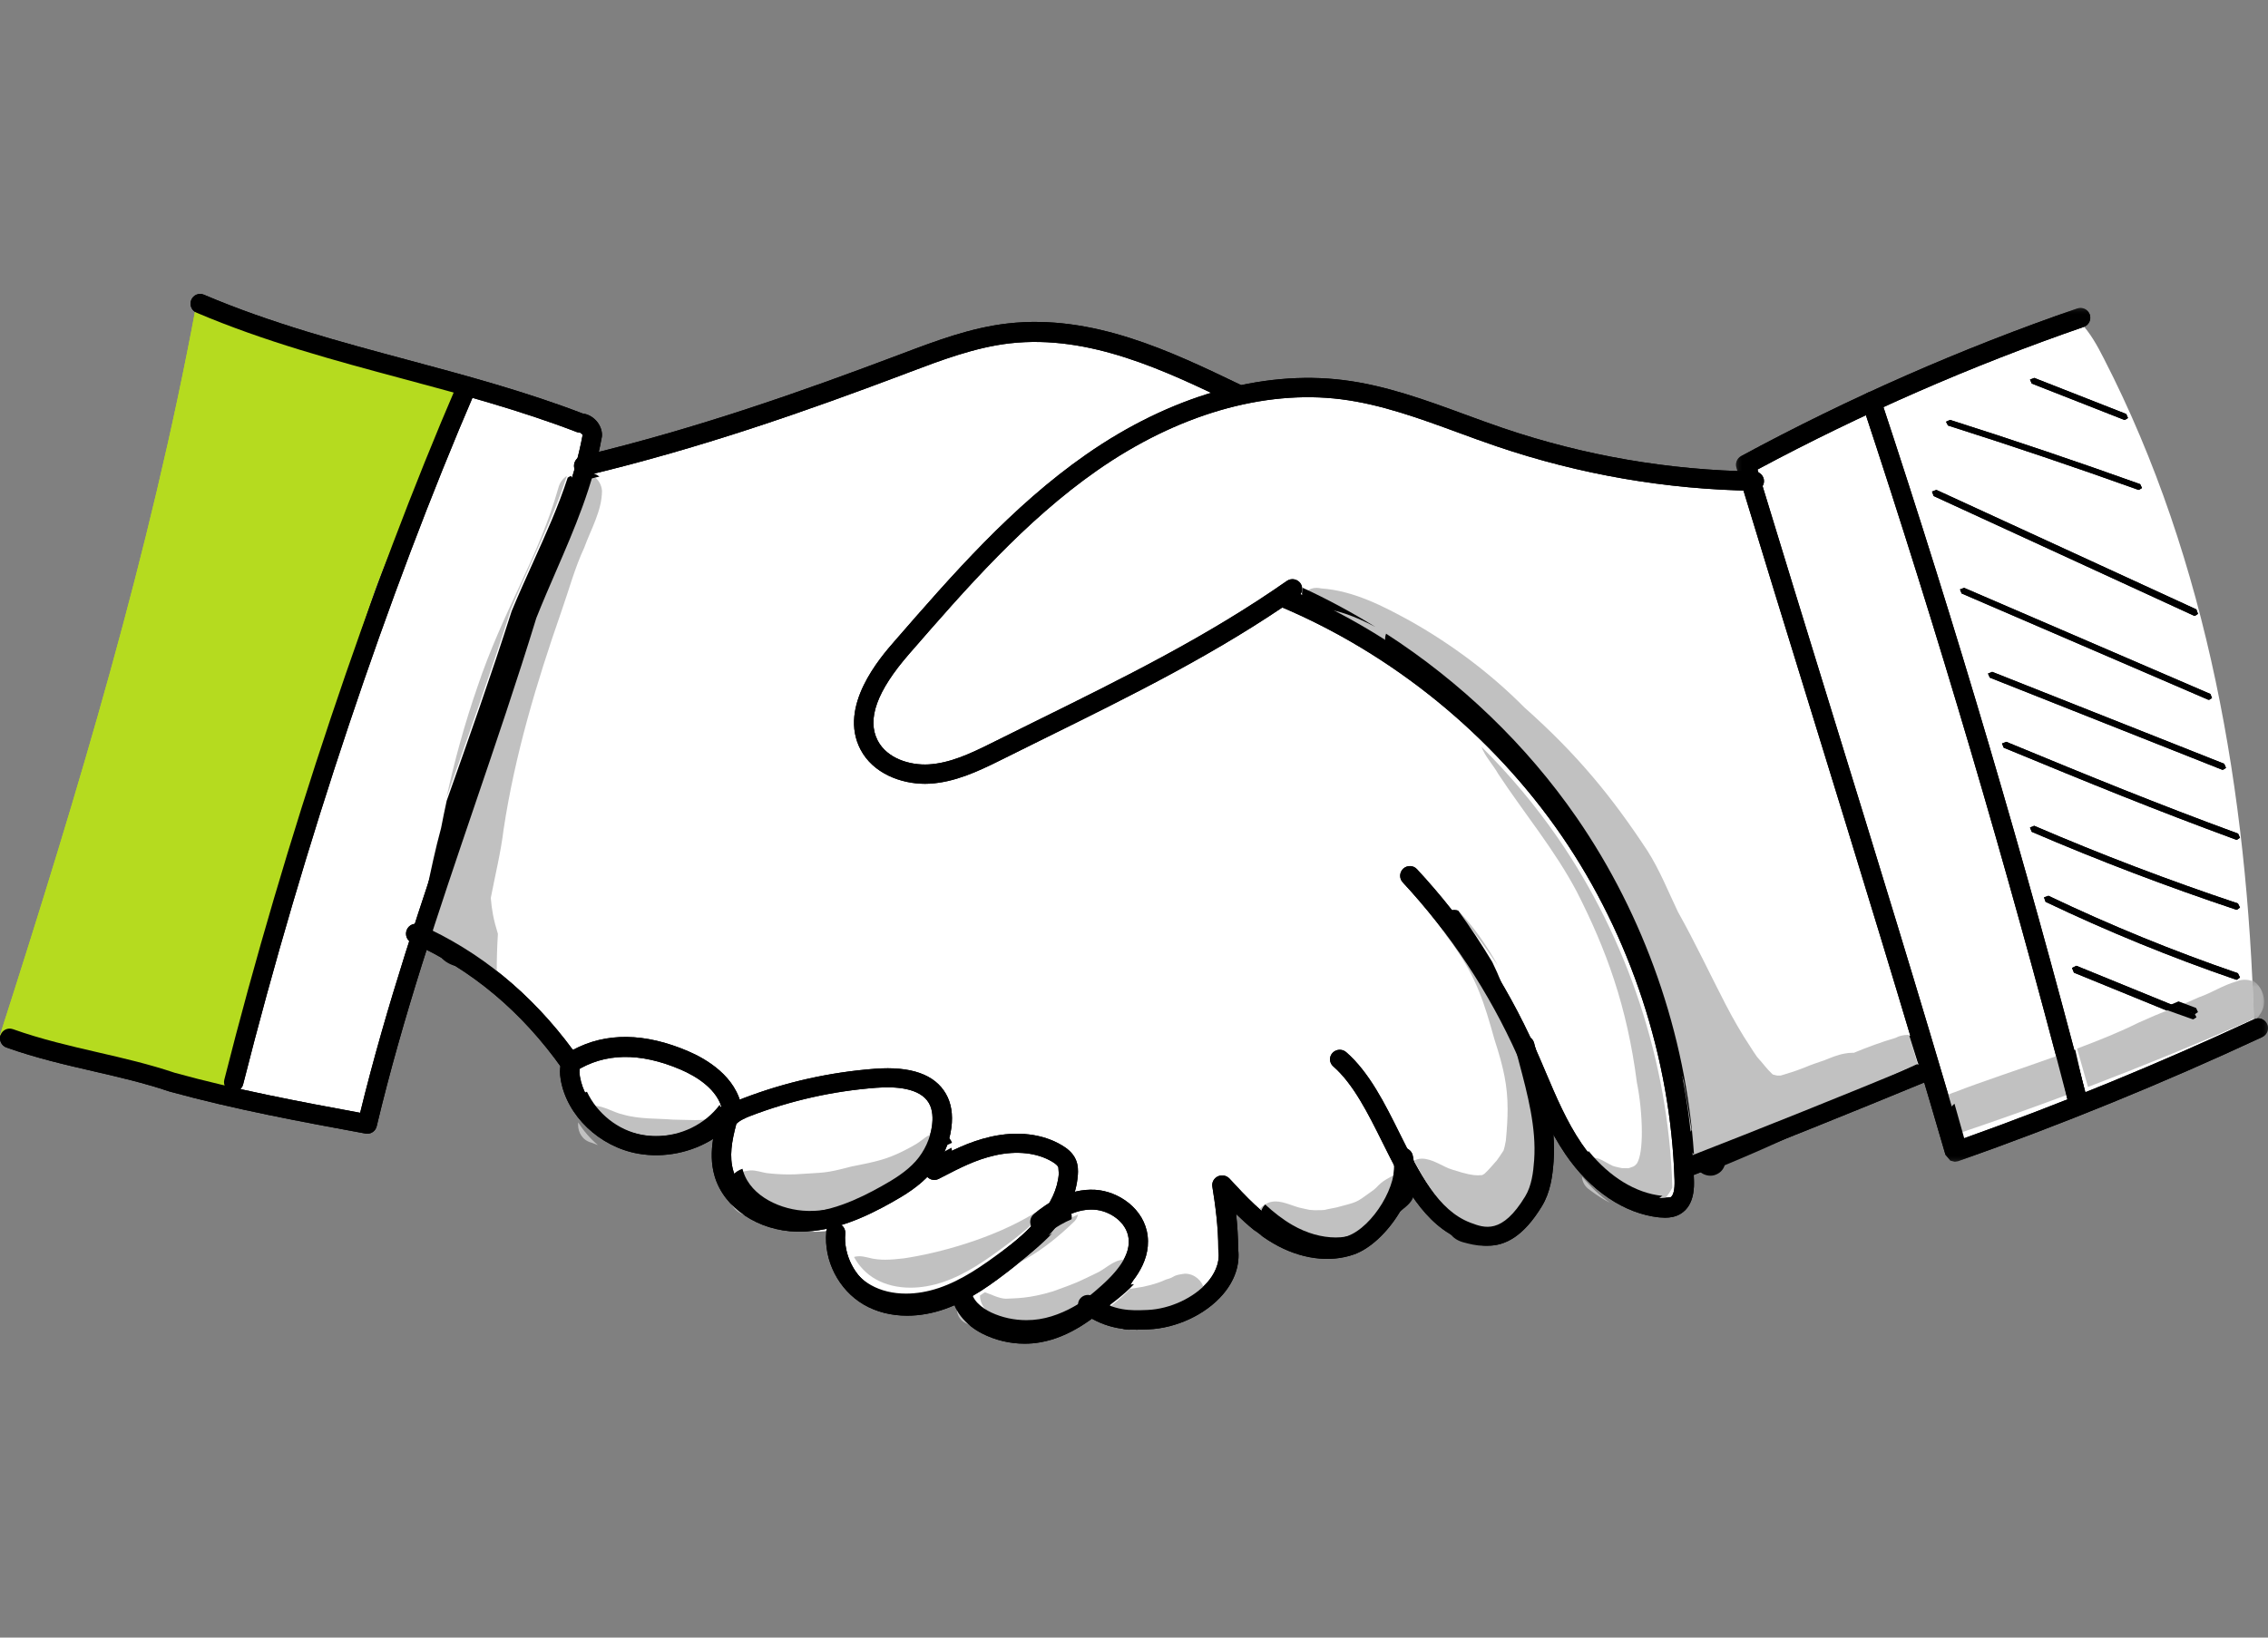 <?xml version="1.0" encoding="UTF-8"?>
<svg xmlns="http://www.w3.org/2000/svg" width="162" height="117" viewBox="0 0 162 117" fill="none">
  <rect x="0" y="0" width="162" height="117" fill="#808080" stroke="none"/>
  <path fill-rule="evenodd" clip-rule="evenodd" d="M32.82 27.668C26.913 44.183 20.997 60.734 17 78.07C20.04 79.099 23.224 79.709 26.429 79.882C27.643 75.632 28.858 71.382 30.071 67.132C30.071 67.132 29.894 67 29.663 66.955C32.088 67.424 34.286 68.742 36.134 70.38C37.983 72.017 39.519 73.974 41.224 76.232C41.046 78.636 42.806 80.937 45.072 81.759C47.337 82.582 49.941 82.082 52.052 80.66C51.842 81.715 51.84 82.812 52.048 83.867C52.137 84.328 52.268 84.783 52.482 85.199C52.935 86.073 53.734 86.724 54.607 87.174C56.085 87.94 57.827 88.182 59.605 87.878C59.421 89.884 60.934 91.79 62.823 92.487C64.713 93.185 66.856 92.853 68.824 92.116C69.128 92.808 69.452 93.518 70.013 94.026C70.643 94.597 71.504 94.848 72.348 94.948C74.371 95.183 76.477 94.609 78.37 93.473C80.444 94.607 83.076 94.65 85.187 93.585C85.741 93.306 86.265 92.951 86.688 92.496C87.542 91.576 87.931 90.3 88.005 89.045C88.078 87.793 87.864 86.544 87.785 85.261C88.829 86.477 89.926 87.68 91.29 88.523C92.654 89.364 94.337 89.808 95.882 89.39C97.167 89.041 98.254 88.119 98.963 86.993C99.673 85.867 100.032 84.546 100.134 83.039C100.652 83.889 101.221 84.71 101.837 85.493C102.414 86.228 103.042 86.94 103.817 87.462C104.59 87.987 105.53 88.311 106.458 88.207C107.895 88.044 109.06 86.874 109.633 85.546C110.206 84.218 110.297 82.739 110.379 81.294C110.428 80.458 110.475 79.621 110.44 78.764C111.197 80.192 111.959 81.629 112.967 82.894C113.972 84.157 115.249 85.25 116.772 85.793C117.147 85.926 117.534 86.026 117.922 86.122C118.548 86.281 119.266 86.419 119.796 86.05C120.218 85.754 120.393 85.21 120.451 84.695C120.51 84.181 120.483 83.653 120.777 83.135C126.562 80.958 132.255 78.536 137.769 75.93C138.322 77.958 138.938 79.97 139.758 81.915C143.883 80.954 147.89 79.478 151.595 77.564C154.864 76.314 158.08 74.926 161 73.084C160.527 56.729 157.747 40.155 150.27 25.604C149.801 24.687 149.307 23.775 148.557 23C140.355 25.858 132.37 29.337 124.69 33.4C124.906 33.816 125.12 34.232 125.108 34.695C117.157 35.256 109.374 32.575 101.861 29.913C99.477 29.068 97.057 28.215 94.534 28.044C92.291 27.891 90.052 28.282 87.552 28.501C84.891 26.881 81.914 25.854 78.914 25.02C77.101 24.516 75.248 24.073 73.365 24.098C71.642 24.118 69.946 24.528 68.29 25.012C59.385 27.617 51.057 32.426 41.807 33.287C41.88 32.665 41.954 32.045 42.027 31.422C42.068 31.088 42.094 30.71 41.913 30.443C38.913 29.229 35.871 28.003 32.82 27.668" fill="white"></path>
  <path fill-rule="evenodd" clip-rule="evenodd" d="M156.773 73L156.688 72.984L148.141 69.494L148 69.155L148.312 69L156.859 72.49L157 72.831L156.773 73Z" fill="black"></path>
  <path fill-rule="evenodd" clip-rule="evenodd" d="M159.776 70L159.698 69.987C155.087 68.406 150.515 66.536 146.113 64.433L146 64.114L146.319 64C150.704 66.097 155.256 67.958 159.851 69.533L160 69.837L159.776 70Z" fill="black"></path>
  <path fill-rule="evenodd" clip-rule="evenodd" d="M159.783 65L159.712 64.988C154.796 63.349 149.888 61.479 145.123 59.429L145 59.123L145.3 59C150.053 61.044 154.949 62.913 159.853 64.547L160 64.84L159.783 65Z" fill="black"></path>
  <path fill-rule="evenodd" clip-rule="evenodd" d="M159.783 60L159.701 59.986C153.865 57.84 149.348 55.991 143.123 53.42L143 53.12L143.305 53C149.524 55.569 154.037 57.416 159.865 59.558L160 59.851L159.783 60Z" fill="black"></path>
  <path fill-rule="evenodd" clip-rule="evenodd" d="M158.787 55L158.7 54.984L142.128 48.414L142 48.122L142.3 48L158.874 54.57L159 54.862L158.787 55Z" fill="black"></path>
  <path fill-rule="evenodd" clip-rule="evenodd" d="M157.794 50L157.702 49.981L140.115 42.4L140 42.11L140.296 42L157.885 49.581L158 49.871L157.794 50Z" fill="black"></path>
  <path fill-rule="evenodd" clip-rule="evenodd" d="M156.786 44L156.689 43.979L138.118 35.44L138 35.121L138.311 35L156.884 43.539L157 43.858L156.786 44Z" fill="black"></path>
  <path fill-rule="evenodd" clip-rule="evenodd" d="M152.787 35L152.704 34.985C148.241 33.385 143.677 31.843 139.141 30.401L139 30.131L139.29 30C143.83 31.442 148.398 32.988 152.869 34.59L153 34.863L152.787 35Z" fill="black"></path>
  <path fill-rule="evenodd" clip-rule="evenodd" d="M151.784 30L151.693 29.983L145.126 27.404L145 27.118L145.305 27L151.874 29.578L152 29.865L151.784 30Z" fill="black"></path>
  <path fill-rule="evenodd" clip-rule="evenodd" d="M13.978 22C20.373 24.153 26.836 26.105 33 27.953C31.991 32.226 29.393 35.927 27.651 39.956C26.725 42.093 26.04 44.325 25.363 46.553C22.188 57.001 19.149 67.489 16.238 78C10.536 76.042 6.111 75.039 0 73.952C5.631 56.4 10.708 39.538 13.978 22" fill="#B5DB1F"></path>
  <path fill-rule="evenodd" clip-rule="evenodd" d="M26.24 81L26.117 80.99C21.515 80.142 16.775 79.27 12.098 77.981C10.285 77.37 8.535 76.967 6.681 76.538C4.668 76.075 2.585 75.594 0.459 74.841C0.101 74.714 -0.086 74.316 0.039 73.954C0.164 73.591 0.556 73.4 0.915 73.527C2.966 74.256 5.01 74.728 6.986 75.184C8.791 75.599 10.655 76.03 12.496 76.651C16.872 77.856 21.362 78.7 25.725 79.505C27.603 71.807 30.159 64.289 32.634 57.013C34.102 52.696 35.62 48.232 37.003 43.719L37.022 43.666C37.484 42.498 37.983 41.35 38.465 40.238C39.774 37.223 41.009 34.371 41.619 31.062L41.464 30.923L41.223 30.878C37.157 29.311 32.905 28.169 28.792 27.066C23.934 25.762 18.911 24.414 14.031 22.337C13.681 22.188 13.516 21.779 13.663 21.425C13.811 21.072 14.213 20.904 14.564 21.056C19.355 23.095 24.332 24.43 29.145 25.722C33.258 26.827 37.51 27.967 41.615 29.542C42.358 29.626 43 30.322 43 31.084L42.99 31.209C42.358 34.723 41.017 37.811 39.723 40.798C39.249 41.889 38.76 43.019 38.308 44.157C36.921 48.682 35.4 53.147 33.932 57.464C31.284 65.255 28.78 72.612 26.906 80.469C26.831 80.785 26.551 81 26.24 81" fill="black"></path>
  <path fill-rule="evenodd" clip-rule="evenodd" d="M16.693 78L16.524 77.98C16.154 77.887 15.928 77.513 16.021 77.146C20.332 60.089 26.4 41.964 32.672 27.417C32.822 27.07 33.227 26.906 33.58 27.055C33.932 27.205 34.094 27.609 33.944 27.958C27.701 42.441 21.66 60.491 17.365 77.479C17.285 77.792 17.002 78 16.693 78" fill="black"></path>
  <mask id="mask0_20_544" style="mask-type:alpha" maskUnits="userSpaceOnUse" x="124" y="22" width="38" height="61">
    <path fill-rule="evenodd" clip-rule="evenodd" d="M124 22H162V83H124V22Z" fill="white"></path>
  </mask>
  <g mask="url(#mask0_20_544)">
    <path fill-rule="evenodd" clip-rule="evenodd" d="M139.634 83L139.315 82.922L138.961 82.497C135.949 72.15 132.763 61.814 129.389 50.869C127.639 45.199 125.833 39.338 124.03 33.404C123.933 33.088 124.075 32.745 124.368 32.587C132.045 28.436 140.124 24.887 148.377 22.039C148.744 21.912 149.141 22.107 149.268 22.47C149.394 22.834 149.2 23.232 148.834 23.36C140.834 26.122 132.998 29.547 125.536 33.546C127.283 39.288 129.033 44.965 130.726 50.459C134.025 61.157 137.146 71.275 140.099 81.394C147.174 78.872 154.203 75.989 161.004 72.822C161.356 72.659 161.771 72.809 161.936 73.161C162.098 73.51 161.946 73.924 161.596 74.089C154.53 77.379 147.221 80.365 139.867 82.959L139.634 83Z" fill="black"></path>
  </g>
  <path fill-rule="evenodd" clip-rule="evenodd" d="M148.317 79C148.014 79 147.74 78.795 147.657 78.481C143.343 61.873 138.423 45.199 133.036 28.923C132.916 28.558 133.106 28.16 133.463 28.037C133.824 27.914 134.207 28.109 134.33 28.474C139.725 44.78 144.655 61.485 148.977 78.122C149.073 78.495 148.857 78.879 148.494 78.977L148.317 79Z" fill="black"></path>
  <path fill-rule="evenodd" clip-rule="evenodd" d="M66.07 56C64.359 56 62.354 55.263 61.46 53.539C59.857 50.453 62.881 46.975 63.875 45.833C68.004 41.086 72.274 36.176 77.581 32.475C83.559 28.306 90.091 26.418 95.974 27.157C98.984 27.536 101.85 28.589 104.621 29.606C105.518 29.936 106.445 30.275 107.355 30.585C113.148 32.554 119.192 33.597 125.316 33.686C125.7 33.69 126.006 34.004 126 34.385C125.996 34.766 125.663 35.076 125.295 35.064C119.025 34.972 112.838 33.905 106.906 31.889C105.977 31.575 105.044 31.231 104.139 30.899C101.442 29.91 98.651 28.885 95.8 28.526C90.263 27.828 84.074 29.631 78.379 33.603C73.213 37.207 69.001 42.05 64.927 46.734C62.636 49.37 61.905 51.389 62.693 52.909C63.363 54.197 64.996 54.689 66.334 54.614C67.843 54.523 69.26 53.871 70.822 53.091C71.859 52.572 72.897 52.062 73.93 51.551C80.26 48.426 86.24 45.474 91.919 41.506C92.231 41.287 92.664 41.36 92.887 41.672C93.107 41.982 93.031 42.413 92.719 42.632C86.953 46.663 80.927 49.637 74.548 52.785C73.517 53.296 72.482 53.806 71.447 54.323C69.805 55.141 68.188 55.883 66.418 55.99L66.07 56Z" fill="black"></path>
  <path fill-rule="evenodd" clip-rule="evenodd" d="M120.709 84C120.43 84 120.166 83.844 120.053 83.584C119.905 83.243 120.076 82.851 120.439 82.709C125.957 80.558 131.532 78.319 137.006 76.057C137.367 75.907 137.783 76.063 137.94 76.402C138.098 76.741 137.933 77.137 137.575 77.285C132.09 79.553 126.507 81.793 120.978 83.949L120.709 84Z" fill="black"></path>
  <path fill-rule="evenodd" clip-rule="evenodd" d="M118.932 87L118.504 86.976C116.03 86.709 113.592 85.068 111.82 82.469C110.682 80.8 109.892 78.937 109.128 77.133C108.886 76.564 108.646 75.996 108.393 75.433C106.352 70.874 103.595 66.705 100.196 63.041C99.936 62.76 99.952 62.323 100.233 62.062C100.514 61.804 100.952 61.818 101.212 62.099C104.715 65.875 107.556 70.17 109.658 74.868C109.914 75.439 110.159 76.017 110.403 76.594C111.142 78.335 111.904 80.135 112.965 81.69C114.508 83.954 116.582 85.377 118.653 85.599L119.327 85.538C119.536 85.406 119.63 84.995 119.61 84.318C119.337 75.616 116.47 66.874 111.535 59.697C106.601 52.521 99.459 46.709 91.425 43.329C91.071 43.181 90.906 42.776 91.055 42.424C91.203 42.073 91.606 41.906 91.963 42.054C100.239 45.536 107.595 51.523 112.678 58.914C117.761 66.306 120.714 75.311 120.995 84.275C121.011 84.769 121.052 86.087 120.066 86.707C119.699 86.939 119.288 87 118.932 87" fill="black"></path>
  <path fill-rule="evenodd" clip-rule="evenodd" d="M81.196 95C80.142 95 78.771 94.835 77.288 93.771C76.975 93.545 76.906 93.111 77.137 92.801C77.368 92.491 77.811 92.426 78.127 92.652C79.568 93.689 80.83 93.636 81.847 93.596L81.96 93.592C83.563 93.526 85.291 92.725 86.26 91.592C86.685 91.099 87.161 90.31 87.028 89.357L87.022 89.263C87.028 87.653 86.797 86.022 86.597 84.781C86.547 84.477 86.708 84.18 86.99 84.047C87.273 83.915 87.61 83.98 87.82 84.206C88.985 85.468 90.187 86.768 91.661 87.632C93.203 88.535 94.914 88.79 96.245 88.315C98.071 87.661 99.943 84.549 99.527 82.855C99.435 82.482 99.668 82.107 100.049 82.019C100.432 81.93 100.812 82.158 100.904 82.531C101.528 85.081 99.003 88.804 96.73 89.617C94.981 90.243 92.868 89.956 90.933 88.823C89.942 88.242 89.085 87.512 88.294 86.734C88.38 87.528 88.438 88.374 88.438 89.222C88.579 90.357 88.203 91.484 87.346 92.485C86.117 93.918 84.027 94.898 82.018 94.978L81.906 94.982C81.689 94.99 81.452 95 81.196 95" fill="black"></path>
  <path fill-rule="evenodd" clip-rule="evenodd" d="M106.283 89C105.67 89 105.079 88.838 104.525 88.626C101.701 87.553 100.194 84.525 98.737 81.597C97.721 79.555 96.671 77.445 95.234 76.19C94.945 75.94 94.921 75.51 95.176 75.23C95.432 74.95 95.871 74.924 96.157 75.174C97.801 76.605 98.913 78.838 99.986 81C101.388 83.816 102.712 86.476 105.028 87.357C106.034 87.739 107.285 88.213 108.944 85.473C109.396 84.727 109.519 83.786 109.582 82.883C109.746 80.572 109.114 78.196 108.503 75.896C108.409 75.546 108.317 75.198 108.227 74.849C108.133 74.483 108.36 74.113 108.732 74.021C109.104 73.929 109.482 74.151 109.576 74.515C109.664 74.859 109.756 75.208 109.85 75.554C110.488 77.96 111.15 80.446 110.97 82.978C110.892 84.048 110.741 85.175 110.14 86.168C108.816 88.356 107.503 89 106.283 89" fill="black"></path>
  <path fill-rule="evenodd" clip-rule="evenodd" d="M52.597 80.298C52.26 81.557 52.08 82.642 52.384 83.667C52.949 85.56 55.117 86.595 56.97 86.637C59.198 86.693 61.348 85.656 62.97 84.746C63.847 84.259 64.746 83.703 65.402 82.966C66.04 82.25 66.457 81.335 66.577 80.394C66.635 79.95 66.641 79.314 66.353 78.815C65.721 77.719 63.964 77.614 62.603 77.716C59.521 77.947 56.498 78.623 53.619 79.724C53.275 79.856 52.84 80.044 52.597 80.298M57.134 88L56.936 87.998C54.142 87.932 51.72 86.307 51.05 84.047C50.782 83.152 50.801 82.24 50.938 81.371C49.395 82.338 47.449 82.752 45.596 82.426C42.82 81.94 40.489 79.714 40.051 77.132C39.908 76.287 40.065 75.635 40.521 75.195C40.793 74.932 41.234 74.936 41.504 75.203C41.774 75.469 41.772 75.901 41.498 76.165C41.39 76.269 41.361 76.548 41.422 76.91C41.768 78.943 43.625 80.699 45.841 81.087C48.003 81.467 50.306 80.619 51.575 78.979C51.771 78.727 52.117 78.639 52.411 78.767C52.691 78.619 52.949 78.519 53.114 78.457C56.12 77.308 59.276 76.602 62.494 76.359C65.065 76.163 66.769 76.766 67.564 78.147C67.945 78.809 68.078 79.62 67.957 80.563C67.804 81.769 67.268 82.94 66.451 83.859C65.66 84.75 64.642 85.38 63.661 85.927C61.928 86.897 59.631 88 57.134 88" fill="black"></path>
  <path fill-rule="evenodd" clip-rule="evenodd" d="M64.795 94C63.654 94 62.581 93.729 61.675 93.196C59.902 92.149 58.835 90.067 59.021 88.013C59.053 87.638 59.381 87.359 59.76 87.395C60.134 87.43 60.41 87.76 60.378 88.135C60.242 89.65 61.058 91.248 62.365 92.018C63.63 92.764 65.347 92.837 67.077 92.221C68.694 91.645 70.105 90.598 71.526 89.485C73.553 87.895 75.455 86.112 75.629 83.858L75.595 83.394C75.543 83.276 75.403 83.147 75.163 83.003C74.082 82.355 72.627 82.195 71.064 82.548C69.689 82.861 68.568 83.44 67.271 84.112L67.047 84.227C66.715 84.399 66.304 84.269 66.13 83.934C65.958 83.599 66.09 83.188 66.424 83.013L66.644 82.899C67.967 82.215 69.218 81.567 70.763 81.216C72.671 80.785 74.48 81.003 75.863 81.834C76.177 82.022 76.62 82.333 76.844 82.853C77.016 83.25 77.012 83.655 76.988 83.964C76.772 86.744 74.638 88.777 72.365 90.56C70.912 91.698 69.342 92.863 67.533 93.509C66.609 93.838 65.682 94 64.795 94" fill="black"></path>
  <path fill-rule="evenodd" clip-rule="evenodd" d="M73.184 96C72.132 96 71.079 95.75 70.136 95.264C69.047 94.706 67.916 93.591 68.005 92.136C68.029 91.747 68.354 91.451 68.733 91.474C69.112 91.499 69.398 91.836 69.374 92.226C69.327 92.989 70.083 93.656 70.746 93.995C71.771 94.52 72.956 94.7 74.081 94.504C75.865 94.193 77.405 92.989 78.675 91.853C80.117 90.561 80.731 89.488 80.612 88.475C80.473 87.287 79.225 86.485 78.149 86.425C77.083 86.364 75.98 86.818 74.694 87.854C74.395 88.096 73.966 88.042 73.732 87.733C73.498 87.425 73.551 86.979 73.849 86.737C74.833 85.943 76.347 84.901 78.226 85.007C79.889 85.103 81.747 86.362 81.975 88.304C82.211 90.307 80.717 91.899 79.572 92.924C78.159 94.189 76.427 95.531 74.311 95.902C73.938 95.969 73.561 96 73.184 96" fill="black"></path>
  <path fill-rule="evenodd" clip-rule="evenodd" d="M52.3 80C51.968 80 51.672 79.756 51.613 79.411C51.34 77.808 49.622 76.85 48.622 76.419C45.712 75.172 43.182 75.216 41.101 76.545C40.789 76.745 40.379 76.664 40.163 76.359C37.267 72.266 33.651 69.239 29.419 67.363C29.066 67.206 28.904 66.788 29.058 66.427C29.212 66.068 29.625 65.903 29.978 66.059C34.263 67.96 37.942 70.969 40.922 75.011C43.291 73.745 46.061 73.779 49.164 75.109C50.426 75.65 52.604 76.898 52.99 79.168C53.055 79.555 52.801 79.923 52.421 79.99L52.3 80Z" fill="black"></path>
  <path fill-rule="evenodd" clip-rule="evenodd" d="M41.693 34C41.377 34 41.092 33.777 41.018 33.445C40.931 33.061 41.165 32.676 41.538 32.588C49.842 30.609 57.481 27.886 63.857 25.484L64.422 25.272C66.844 24.356 69.348 23.409 71.984 23.11C78.055 22.419 83.657 25.113 88.599 27.489C88.947 27.657 89.096 28.081 88.935 28.439C88.774 28.798 88.361 28.953 88.014 28.785C83.235 26.489 77.824 23.883 72.135 24.53C69.667 24.812 67.243 25.728 64.898 26.615L64.334 26.829C57.917 29.245 50.228 31.985 41.849 33.981L41.693 34Z" fill="black"></path>
  <path fill-rule="evenodd" clip-rule="evenodd" d="M156.773 73L156.688 72.984L148.141 69.494L148 69.155L148.312 69L156.859 72.49L157 72.831L156.773 73Z" fill="black"></path>
  <path fill-rule="evenodd" clip-rule="evenodd" d="M159.776 70L159.698 69.987C155.087 68.406 150.515 66.536 146.113 64.433L146 64.114L146.319 64C150.704 66.097 155.256 67.958 159.851 69.533L160 69.837L159.776 70Z" fill="black"></path>
  <path fill-rule="evenodd" clip-rule="evenodd" d="M159.783 65L159.712 64.988C154.796 63.349 149.888 61.479 145.123 59.429L145 59.123L145.3 59C150.053 61.044 154.949 62.913 159.853 64.547L160 64.84L159.783 65Z" fill="black"></path>
  <path fill-rule="evenodd" clip-rule="evenodd" d="M159.783 60L159.701 59.986C153.865 57.84 149.348 55.991 143.123 53.42L143 53.12L143.305 53C149.524 55.569 154.037 57.416 159.865 59.558L160 59.851L159.783 60Z" fill="black"></path>
  <path fill-rule="evenodd" clip-rule="evenodd" d="M158.787 55L158.7 54.984L142.128 48.414L142 48.122L142.3 48L158.874 54.57L159 54.862L158.787 55Z" fill="black"></path>
  <path fill-rule="evenodd" clip-rule="evenodd" d="M157.794 50L157.702 49.981L140.115 42.4L140 42.11L140.296 42L157.885 49.581L158 49.871L157.794 50Z" fill="black"></path>
  <path fill-rule="evenodd" clip-rule="evenodd" d="M156.786 44L156.689 43.979L138.118 35.44L138 35.121L138.311 35L156.884 43.539L157 43.858L156.786 44Z" fill="black"></path>
  <path fill-rule="evenodd" clip-rule="evenodd" d="M152.787 35L152.704 34.985C148.241 33.385 143.677 31.843 139.141 30.401L139 30.131L139.29 30C143.83 31.442 148.398 32.988 152.869 34.59L153 34.863L152.787 35Z" fill="black"></path>
  <path fill-rule="evenodd" clip-rule="evenodd" d="M151.784 30L151.693 29.983L145.126 27.404L145 27.118L145.305 27L151.874 29.578L152 29.865L151.784 30Z" fill="black"></path>
  <path fill-rule="evenodd" clip-rule="evenodd" d="M13.978 22C20.373 24.153 26.836 26.105 33 27.953C31.991 32.226 29.393 35.927 27.651 39.956C26.725 42.093 26.04 44.325 25.363 46.553C22.188 57.001 19.149 67.489 16.238 78C10.536 76.042 6.111 75.039 0 73.952C5.631 56.4 10.708 39.538 13.978 22" fill="#B5DB1F"></path>
  <path fill-rule="evenodd" clip-rule="evenodd" d="M113 84.065C113.017 84.425 113.188 84.781 113.575 85.031C114.073 85.409 114.55 85.709 115 85.935C114.29 85.435 113.615 84.805 113 84.065" fill="#C1C1C1"></path>
  <path fill-rule="evenodd" clip-rule="evenodd" d="M94.039 42C93.497 42 93.138 42.337 93 42.745C94.766 43.561 96.487 44.491 98.146 45.523C98.406 45.658 98.668 45.802 98.931 45.953C98.923 45.97 98.917 45.988 98.911 46.007C104.216 49.441 108.876 53.92 112.433 59.079C117.258 66.071 120.186 74.497 120.766 82.974C126.174 80.752 131.635 78.444 137 76.111C136.786 75.389 136.569 74.667 136.351 73.943C136.318 73.941 136.285 73.941 136.252 73.941C135.961 73.941 135.662 74.009 135.397 74.152C134.378 74.452 133.389 74.815 132.416 75.219C132.392 75.217 132.365 75.217 132.34 75.217C132.144 75.217 131.946 75.235 131.755 75.274C131.264 75.359 130.803 75.558 130.339 75.742C129.822 75.916 129.335 76.083 128.838 76.294C128.641 76.368 128.043 76.596 127.814 76.651L127.635 76.71L127.19 76.844L126.924 76.842L126.629 76.768L126.623 76.766C126.411 76.569 126.217 76.353 126.033 76.132C125.961 76.04 125.935 76.007 125.935 76.007C125.933 76.007 125.943 76.017 125.955 76.035C125.854 75.908 125.747 75.785 125.636 75.666L125.5 75.504C125.329 75.27 125.178 75.024 125.022 74.784C124.374 73.81 123.793 72.79 123.255 71.752C122.116 69.553 121.069 67.308 119.853 65.148C119.15 63.677 118.548 62.151 117.666 60.772C115.133 56.925 112.672 53.909 108.884 50.543C106.495 48.134 103.74 46.068 100.788 44.398C98.787 43.297 96.689 42.205 94.366 42.039C94.251 42.012 94.142 42 94.039 42M105.817 53.353C106.04 53.993 106.693 54.707 107.011 55.286C108.865 58.101 111.048 60.714 112.625 63.702C114.71 67.79 116.221 71.873 116.922 77.355C117.122 78.305 117.274 79.685 117.274 80.885C117.274 81.864 117.175 82.722 116.922 83.128L116.767 83.284L116.656 83.349L116.44 83.427L116.33 83.46L116.299 83.466L115.854 83.456L115.685 83.425C115.055 83.267 115.395 83.405 114.451 82.9C114.224 82.773 114.004 82.718 113.795 82.718C113.618 82.718 113.451 82.758 113.301 82.828C114.783 84.662 116.633 85.803 118.482 86L118.54 85.994C118.9 85.715 119.205 85.333 119.453 84.855C119.451 84.808 119.451 84.759 119.449 84.707C119.175 75.929 116.271 67.109 111.277 59.869C109.673 57.543 107.839 55.36 105.817 53.353" fill="#C1C1C1"></path>
  <path fill-rule="evenodd" clip-rule="evenodd" d="M136.378 74V74C136.588 74.668 136.798 75.334 137.008 76C137.008 76 137.01 76 137.01 75.998C137.012 75.994 137.016 75.99 137.018 75.989C137.188 75.875 137.346 75.741 137.474 75.565C137.942 74.638 137.216 74.042 136.378 74" fill="black"></path>
  <path fill-rule="evenodd" clip-rule="evenodd" d="M137 76H136.998C131.711 78.447 126.329 80.865 121 83.192C121.002 83.224 121.004 83.256 121.006 83.288C121.071 83.355 121.142 83.415 121.217 83.469C121.416 83.804 121.798 84 122.176 84C122.273 84 122.371 83.987 122.464 83.959C122.866 83.83 123.084 83.574 123.193 83.254C127.062 81.641 130.903 79.911 134.461 77.623C135.302 77.075 135.302 77.021 135.997 76.714C136.352 76.557 136.783 76.34 137 76" fill="black"></path>
  <path fill-rule="evenodd" clip-rule="evenodd" d="M93.061 42C92.858 42.61 93.152 43.38 94.089 43.442C95.391 43.51 96.772 44.019 98.238 44.789C96.569 43.753 94.838 42.82 93.061 42M99.005 45.273C98.867 45.659 98.918 46.11 99.3 46.505C100.927 47.914 102.808 48.994 104.506 50.314C104.502 50.314 104.502 50.312 104.5 50.312C104.485 50.312 105.377 51.062 105.562 51.254C105.761 51.445 105.951 51.641 106.14 51.841C105.989 51.987 105.887 52.185 105.893 52.413C105.906 52.492 105.926 52.572 105.955 52.652C107.987 54.667 109.835 56.859 111.448 59.193C116.472 66.463 119.391 75.321 119.669 84.134C119.671 84.185 119.671 84.235 119.671 84.284C119.905 83.833 120.088 83.297 120.212 82.681C120.573 80.57 120.332 78.407 119.957 76.305C120.063 76.623 120.171 76.94 120.276 77.259C120.484 78.508 120.658 79.688 120.826 80.745L120.749 80.835C120.395 81.396 120.573 82.07 121 82.486C120.998 82.455 120.996 82.424 120.994 82.393C120.411 73.881 117.465 65.422 112.611 58.4C109.03 53.221 104.344 48.722 99.005 45.273M113.482 82.249C113.007 82.473 112.694 83.001 112.719 83.524C113.391 84.288 114.127 84.935 114.902 85.45C115.682 85.821 116.395 86 117.029 86C117.693 86 118.271 85.804 118.755 85.427L118.694 85.433C116.835 85.236 114.973 84.09 113.482 82.249" fill="black"></path>
  <mask id="mask1_20_544" style="mask-type:alpha" maskUnits="userSpaceOnUse" x="160" y="70" width="2" height="3">
    <path fill-rule="evenodd" clip-rule="evenodd" d="M160.262 70H161.738V73H160.262V70Z" fill="white"></path>
  </mask>
  <g mask="url(#mask1_20_544)">
    <path fill-rule="evenodd" clip-rule="evenodd" d="M160.804 70C160.848 71.001 160.884 71.999 160.912 73C161.174 72.802 161.354 72.631 161.402 72.5C161.622 72.223 161.72 71.89 161.72 71.557C161.72 70.908 161.352 70.26 160.804 70" fill="#C1C1C1"></path>
  </g>
  <path fill-rule="evenodd" clip-rule="evenodd" d="M160.354 70C160.342 70 160.327 70 160.315 70C160.104 70 159.907 70.053 159.721 70.127C158.804 70.384 157.978 70.934 157.08 71.246C156.432 71.543 155.944 71.739 155.451 71.936L156.753 72.397L156.89 72.683L156.67 72.826L156.588 72.812L154.822 72.184C154.27 72.404 153.632 72.666 152.722 73.079C151.48 73.701 149.959 74.321 148.363 74.916C148.626 75.831 148.887 76.745 149.143 77.66C153.015 76.183 156.848 74.616 160.613 72.966C160.756 72.886 160.886 72.81 161 72.738C160.971 71.858 160.934 70.983 160.888 70.103C160.725 70.037 160.545 70 160.354 70M147.043 75.4C144.304 76.384 141.508 77.289 139.633 78.028C139.381 78.1 139.172 78.206 139 78.332C139.277 79.222 139.553 80.111 139.828 81C142.504 80.099 145.174 79.149 147.827 78.157C147.568 77.238 147.305 76.318 147.043 75.4" fill="#C1C1C1"></path>
  <path fill-rule="evenodd" clip-rule="evenodd" d="M161 73C157.274 74.8 153.48 76.514 149.648 78.123C149.662 78.18 149.676 78.235 149.693 78.293C150.151 78.084 150.61 77.876 151.071 77.671C152.808 76.837 156.11 75.603 158.851 74.2C159.57 73.809 160.392 73.375 161 73M148.345 78.665C145.719 79.748 143.076 80.785 140.427 81.768C140.155 80.798 139.881 79.827 139.606 78.857C138.426 79.821 139.071 82 140.659 82C140.811 82 140.972 81.979 141.14 81.936C143.629 81.1 146.02 79.991 148.408 78.886C148.396 78.855 148.386 78.823 148.377 78.791C148.365 78.748 148.355 78.708 148.345 78.665" fill="black"></path>
  <path fill-rule="evenodd" clip-rule="evenodd" d="M148.23 75C147.824 75.19 147.413 75.376 147 75.562C147.245 76.629 147.49 77.697 147.731 78.764C147.741 78.81 147.75 78.853 147.762 78.898C147.77 78.934 147.779 78.968 147.791 79C148.194 78.789 148.597 78.579 149 78.37C148.985 78.309 148.973 78.248 148.958 78.186C148.718 77.126 148.475 76.061 148.23 75" fill="black"></path>
  <path fill-rule="evenodd" clip-rule="evenodd" d="M155.609 71.544C155.411 71.628 155.213 71.71 155.001 71.8L156.707 72.442L156.787 72.456L156.999 72.31L156.867 72.018L155.609 71.544Z" fill="black"></path>
  <path fill-rule="evenodd" clip-rule="evenodd" d="M40.493 34C40.208 34.185 39.984 34.468 39.885 34.853C38.461 39.872 35.941 43.576 34.094 49.099C33.193 51.693 32.467 54.337 31.883 57.011C31.895 56.974 31.908 56.938 31.921 56.901C33.457 52.567 35.042 48.088 36.489 43.555L36.508 43.502C36.992 42.329 37.513 41.176 38.015 40.063C38.933 38.03 39.818 36.071 40.493 34M42.449 34.064C42.278 34.102 42.107 34.142 41.936 34.181C41.217 36.447 40.263 38.559 39.332 40.623C38.836 41.72 38.323 42.852 37.853 43.996C36.403 48.539 34.814 53.02 33.279 57.356C32.148 60.547 31.045 63.669 30 66.78C31.954 67.637 33.786 68.714 35.483 70C35.481 69.807 35.481 69.614 35.481 69.422C35.481 68.519 35.508 67.619 35.565 66.721C35.242 65.683 35.128 65.004 35.056 64.157C35.369 62.524 35.772 60.906 35.972 59.255C36.776 53.937 38.328 48.763 40.1 43.68C40.634 42.163 41.046 40.604 41.727 39.14C42.206 37.821 43 36.475 43 35.06C42.96 34.619 42.747 34.285 42.449 34.064" fill="#C1C1C1"></path>
  <path fill-rule="evenodd" clip-rule="evenodd" d="M40.786 34C40.703 34.035 40.625 34.076 40.551 34.126C39.873 36.203 38.986 38.167 38.064 40.204C37.56 41.323 37.037 42.479 36.551 43.655L36.532 43.709C35.081 48.255 33.488 52.747 31.948 57.094C31.933 57.131 31.921 57.168 31.908 57.205C31.766 57.855 31.631 58.509 31.506 59.163C31.099 60.646 30.787 62.15 30.47 63.653C30.275 64.752 29.963 65.875 30.003 66.996C30.008 66.998 30.014 67 30.018 67C31.067 63.88 32.175 60.751 33.31 57.55C34.85 53.202 36.446 48.707 37.901 44.151C38.375 43.003 38.888 41.868 39.386 40.767C40.32 38.698 41.278 36.579 42 34.306C41.869 34.337 41.737 34.366 41.606 34.397L41.443 34.413C41.161 34.413 40.903 34.251 40.786 34" fill="black"></path>
  <path fill-rule="evenodd" clip-rule="evenodd" d="M31 67C31.004 67.086 31.009 67.172 31.017 67.26C31.034 67.381 31.052 67.502 31.069 67.622C31.317 68.549 32.216 69.096 33.12 69.096C33.361 69.096 33.599 69.058 33.828 68.979C34.523 69.678 35.26 70.341 36 71V70.909C35.985 70.566 35.975 70.224 35.971 69.882C34.437 68.732 32.781 67.772 31.013 67.005C31.008 67.004 31.004 67.002 31 67" fill="black"></path>
  <path fill-rule="evenodd" clip-rule="evenodd" d="M41.84 33.731C41.614 33.731 41.388 33.775 41.184 33.867C41.292 34.111 41.538 34.269 41.804 34.269L41.958 34.251C42.082 34.223 42.206 34.195 42.33 34.165C42.492 34.127 42.654 34.089 42.816 34.051C42.542 33.839 42.19 33.731 41.84 33.731" fill="black"></path>
  <path fill-rule="evenodd" clip-rule="evenodd" d="M42.807 74.442C42.509 74.586 42.209 74.726 41.907 74.862C41.829 75.16 41.547 75.398 41.235 75.398C41.219 75.398 41.205 75.398 41.191 75.398C41.371 75.496 41.563 75.558 41.767 75.558C41.857 75.558 41.951 75.546 42.045 75.518C42.521 75.398 42.837 74.918 42.807 74.442" fill="black"></path>
  <path fill-rule="evenodd" clip-rule="evenodd" d="M30.961 66.709C30.959 66.917 30.993 67.109 31.039 67.291C31.015 67.159 30.997 67.027 30.985 66.895C30.977 66.833 30.969 66.771 30.961 66.709" fill="black"></path>
  <path fill-rule="evenodd" clip-rule="evenodd" d="M30.973 66.801C30.985 66.933 31.003 67.065 31.027 67.199C31.009 67.065 30.991 66.933 30.973 66.801" fill="black"></path>
  <path fill-rule="evenodd" clip-rule="evenodd" d="M42.403 79C42.342 79 42.28 79.004 42.219 79.01C42.141 79.018 42.07 79.027 42 79.045C42.759 80.482 44.329 81.613 46.129 81.912C46.486 81.971 46.844 82 47.202 82C49.066 82 50.893 81.221 52 79.908C52 79.904 51.998 79.9 51.998 79.897C51.973 79.766 51.939 79.641 51.892 79.519C51.84 79.512 51.787 79.508 51.732 79.508C51.496 79.508 51.248 79.586 51.043 79.754C50.689 79.977 50.261 80.027 49.652 80.027C49.222 80.027 48.701 80.002 48.05 79.992C47.011 79.9 45.67 79.973 44.506 79.629C43.8 79.477 43.132 79 42.403 79" fill="#C1C1C1"></path>
  <path fill-rule="evenodd" clip-rule="evenodd" d="M41.301 80.187C41.295 80.241 41.293 80.295 41.291 80.349C41.291 80.913 41.605 81.477 42.257 81.641C42.407 81.701 42.557 81.757 42.709 81.813C42.155 81.345 41.675 80.793 41.301 80.187" fill="#C1C1C1"></path>
  <path fill-rule="evenodd" clip-rule="evenodd" d="M41.925 78C41.37 78.147 41.056 78.645 41 79.177C41.374 79.811 41.853 80.389 42.407 80.882C43.259 81.213 44.122 81.502 45.014 81.705C45.623 81.853 46.247 82 46.871 82C47.149 82 47.426 81.971 47.704 81.9C48.818 81.656 49.883 81.162 50.879 80.591C51.28 80.318 51.83 80.098 51.984 79.583C51.99 79.554 51.996 79.527 52 79.499C51.712 79.466 51.466 79.238 51.41 78.926C50.361 80.335 48.626 81.169 46.859 81.169C46.521 81.169 46.179 81.137 45.843 81.074C44.136 80.754 42.645 79.541 41.925 78" fill="black"></path>
  <path fill-rule="evenodd" clip-rule="evenodd" d="M51.648 79.528V79.528C51.69 79.652 51.724 79.78 51.748 79.912C51.748 79.916 51.748 79.92 51.749 79.924C51.806 80.224 52.051 80.44 52.34 80.472C52.425 79.954 52.075 79.596 51.648 79.528" fill="black"></path>
  <path fill-rule="evenodd" clip-rule="evenodd" d="M66.792 81C66.707 81 66.625 81.012 66.54 81.037C66.037 81.207 65.936 81.481 65.153 81.903C63.585 82.765 62.913 82.932 60.822 83.342C58.833 83.86 59.006 83.749 56.806 83.901C56.653 83.905 56.499 83.909 56.346 83.909C55.813 83.909 55.279 83.874 54.748 83.811C54.389 83.749 54.027 83.62 53.668 83.62C53.579 83.62 53.49 83.629 53.402 83.647C53.256 83.661 53.123 83.692 53 83.737C53.016 83.809 53.034 83.882 53.054 83.954C53.611 85.892 55.753 86.953 57.583 86.998C57.638 86.998 57.694 87 57.751 87C59.892 87 61.947 85.966 63.509 85.061C64.374 84.56 65.262 83.991 65.91 83.237C66.09 83.027 66.251 82.801 66.395 82.562C66.403 82.548 66.411 82.533 66.421 82.519C66.689 82.056 66.887 81.549 67 81.022C66.931 81.008 66.863 81 66.792 81" fill="#C1C1C1"></path>
  <path fill-rule="evenodd" clip-rule="evenodd" d="M52.118 85C52.1 85.101 52.09 85.205 52.09 85.308C52.088 85.972 52.484 86.641 53.302 86.846C53.506 86.901 53.71 86.953 53.91 87C53.126 86.474 52.502 85.788 52.118 85" fill="#C1C1C1"></path>
  <path fill-rule="evenodd" clip-rule="evenodd" d="M67.238 81V81C67.126 81.484 66.925 81.952 66.651 82.379C66.714 82.289 66.804 82.213 66.915 82.16L67.142 82.053C67.431 81.915 67.715 81.779 68 81.646C67.898 81.323 67.593 81.072 67.238 81M66.624 82.421C66.481 82.64 66.315 82.85 66.133 83.043C65.475 83.74 64.574 84.264 63.698 84.727C62.113 85.564 60.027 86.516 57.854 86.516C57.799 86.516 57.742 86.516 57.684 86.514C55.829 86.475 53.654 85.496 53.091 83.706C53.069 83.64 53.05 83.572 53.034 83.504C52.448 83.695 52.1 84.163 52 84.677C52.393 85.464 53.032 86.144 53.835 86.667C54.869 86.898 55.862 87 56.814 87C57.696 87 58.546 86.913 59.365 86.752C59.447 86.48 59.715 86.286 60.031 86.286C60.053 86.286 60.076 86.286 60.098 86.288C60.268 86.303 60.418 86.371 60.53 86.475C61.992 86.063 63.352 85.441 64.632 84.725C65.418 84.292 66.202 83.838 66.907 83.298C66.786 83.239 66.683 83.147 66.616 83.026C66.505 82.827 66.516 82.603 66.624 82.421" fill="black"></path>
  <path fill-rule="evenodd" clip-rule="evenodd" d="M67.962 82C67.666 82.155 67.371 82.315 67.071 82.475L66.835 82.604C66.721 82.666 66.627 82.755 66.561 82.862C66.553 82.877 66.542 82.893 66.534 82.91C66.423 83.124 66.41 83.388 66.525 83.621C66.595 83.763 66.701 83.872 66.827 83.941C66.995 83.796 67.156 83.648 67.313 83.492C67.779 82.948 67.896 83.044 68 82.298C68.002 82.193 67.987 82.096 67.962 82M59.691 87.451C59.363 87.451 59.085 87.68 59 88C59.41 87.911 59.814 87.8 60.209 87.674C60.092 87.551 59.937 87.469 59.761 87.454C59.737 87.451 59.714 87.451 59.691 87.451" fill="black"></path>
  <path fill-rule="evenodd" clip-rule="evenodd" d="M75.06 86C74.67 86.23 74.278 86.458 73.882 86.68C70.942 88.481 67.07 89.535 64.549 89.906C64.114 89.953 63.675 90.002 63.236 90.002C63.075 90.002 62.911 89.996 62.75 89.981L62.652 89.971L62.584 89.961C62.184 89.926 61.784 89.753 61.382 89.753C61.331 89.753 61.28 89.755 61.229 89.762C61.147 89.768 61.069 89.784 61 89.807C61.357 90.463 61.896 91.03 62.556 91.4C63.267 91.799 64.116 92 65.033 92C65.78 92 66.568 91.866 67.36 91.599C69.012 91.038 70.45 90.021 71.899 88.941C72.794 88.273 73.664 87.572 74.378 86.812C74.391 86.796 74.405 86.783 74.417 86.769C74.65 86.52 74.866 86.263 75.06 86M77 86.771C76.492 86.985 75.963 87.297 75.399 87.714C74.623 88.532 73.702 89.278 72.757 89.984C72.312 90.316 71.859 90.648 71.391 90.97C72.05 90.648 72.694 90.29 73.321 89.922C74.552 89.209 75.642 88.321 76.655 87.348C76.835 87.198 76.957 86.993 77 86.771" fill="#C1C1C1"></path>
  <path fill-rule="evenodd" clip-rule="evenodd" d="M80.227 90C79.485 90.048 78.922 90.706 78.248 90.992C76.835 91.661 77.176 91.549 75.218 92.261C73.446 92.798 72.527 92.745 71.849 92.789C71.335 92.772 70.828 92.484 70.347 92.327C70.232 92.404 70.117 92.481 70 92.556C69.98 93.344 70.734 94.03 71.396 94.382C72.163 94.791 73.019 95 73.874 95C74.181 95 74.487 94.974 74.788 94.919C75.966 94.705 77.042 94.091 78.006 93.359C78.049 93.315 78.098 93.278 78.149 93.249C78.612 92.886 79.049 92.499 79.457 92.121C80.164 91.463 80.674 90.86 81 90.293C80.781 90.11 80.506 90.002 80.227 90" fill="#C1C1C1"></path>
  <path fill-rule="evenodd" clip-rule="evenodd" d="M84.649 91C84.639 91 84.631 91 84.623 91C83.709 91.121 83.934 91.227 83.452 91.368C83.07 91.462 83.016 91.629 81.641 91.938C81.064 92.032 80.852 92.066 80.717 92.084C80.363 92.463 79.979 92.795 79.631 93.081C79.427 93.244 79.218 93.412 79 93.577C79.779 93.93 80.49 94 81.125 94C81.341 94 81.548 93.991 81.744 93.983L81.853 93.98C83.379 93.922 85.023 93.191 85.945 92.16C85.962 92.14 85.982 92.118 86 92.097C85.885 91.51 85.319 91 84.649 91" fill="#C1C1C1"></path>
  <path fill-rule="evenodd" clip-rule="evenodd" d="M68.467 93.161C68.433 93.177 68.399 93.193 68.363 93.207C68.347 93.293 68.339 93.381 68.339 93.469C68.341 93.885 68.531 94.297 68.945 94.517C69.181 94.637 69.421 94.745 69.661 94.839C69.115 94.407 68.653 93.837 68.467 93.161" fill="#C1C1C1"></path>
  <path fill-rule="evenodd" clip-rule="evenodd" d="M86.978 92V92C86.96 92.022 86.939 92.043 86.921 92.064C85.964 93.1 84.258 93.836 82.675 93.894L82.564 93.9C82.359 93.907 82.143 93.915 81.919 93.915C81.262 93.915 80.523 93.846 79.714 93.489C79.527 93.629 79.334 93.767 79.135 93.902C79.316 94.496 79.872 95 80.62 95C80.636 95 80.653 95 80.671 95C82.385 94.8 84.235 94.712 85.687 93.767C86.116 93.466 86.682 93.21 86.871 92.721C86.999 92.487 87.025 92.237 86.978 92" fill="black"></path>
  <path fill-rule="evenodd" clip-rule="evenodd" d="M75.773 86C75.557 86 75.341 86.063 75.164 86.18L75.174 86.173C75.059 86.241 74.944 86.31 74.828 86.377C74.633 86.642 74.416 86.901 74.182 87.152C74.202 87.13 74.227 87.111 74.252 87.091C74.721 86.742 75.31 86.341 76 86.023C75.926 86.008 75.85 86 75.773 86M74.141 87.195C73.422 87.96 72.545 88.667 71.643 89.34C70.181 90.429 68.729 91.454 67.065 92.019C66.266 92.288 65.469 92.423 64.716 92.423C63.793 92.423 62.934 92.221 62.218 91.819C61.553 91.446 61.011 90.875 60.649 90.213C59.776 90.49 59.761 91.85 60.743 92.085C61.701 92.405 62.671 92.713 63.688 92.804C63.956 92.831 64.225 92.843 64.495 92.843C65.298 92.843 66.103 92.741 66.9 92.653C67.37 92.617 67.829 92.543 68.28 92.437C68.276 92.35 68.276 92.264 68.282 92.176C68.307 91.823 68.616 91.55 68.984 91.55C68.999 91.55 69.013 91.552 69.028 91.552C69.413 91.575 69.705 91.891 69.682 92.26C69.68 92.272 69.68 92.284 69.68 92.296C69.798 92.231 69.913 92.162 70.028 92.093C69.903 92.058 69.779 92.031 69.658 92.015C70.158 91.83 70.648 91.617 71.128 91.385C71.6 91.061 72.059 90.725 72.505 90.392C73.459 89.68 74.39 88.928 75.17 88.104C75.152 88.115 75.135 88.129 75.117 88.143C74.987 88.239 74.837 88.284 74.684 88.284C74.476 88.284 74.27 88.196 74.132 88.029C73.926 87.778 73.939 87.431 74.141 87.195M68.323 92.778C68.297 92.851 68.276 92.925 68.26 93C68.297 92.984 68.332 92.971 68.367 92.955C68.35 92.896 68.336 92.839 68.323 92.778" fill="black"></path>
  <path fill-rule="evenodd" clip-rule="evenodd" d="M75.75 86C75.058 86.313 74.468 86.707 73.997 87.051C73.97 87.07 73.948 87.089 73.925 87.111C73.91 87.124 73.898 87.139 73.885 87.153C73.681 87.385 73.668 87.727 73.875 87.974C74.016 88.14 74.222 88.227 74.431 88.227C74.582 88.227 74.735 88.18 74.863 88.086C74.882 88.072 74.9 88.059 74.919 88.047C75.49 87.634 76.025 87.325 76.537 87.112C76.55 87.058 76.554 87 76.554 86.944C76.56 86.599 76.347 86.288 76.039 86.106C75.95 86.056 75.851 86.021 75.75 86M80.502 90.187V90.187C80.171 90.685 79.656 91.215 78.943 91.79C78.532 92.124 78.092 92.464 77.625 92.783C77.577 92.816 77.528 92.847 77.48 92.879C76.508 93.522 75.425 94.061 74.235 94.249C73.931 94.297 73.623 94.32 73.315 94.32C72.451 94.32 71.589 94.137 70.814 93.778C70.146 93.469 69.386 92.864 69.406 92.174C69.406 92.163 69.408 92.149 69.408 92.138C69.433 91.777 69.138 91.464 68.751 91.441C68.737 91.441 68.722 91.441 68.708 91.441C68.338 91.441 68.028 91.707 68.005 92.055C67.999 92.142 67.999 92.228 68.003 92.312C68.104 92.288 68.207 92.263 68.311 92.236C68.193 92.356 68.104 92.497 68.046 92.65C68.057 92.707 68.071 92.766 68.088 92.822C68.28 93.474 68.759 94.027 69.324 94.442C70.363 94.826 71.43 95 72.496 95C74.051 95 75.609 94.631 77.104 94C77.608 93.814 78.094 93.586 78.561 93.331C78.563 93.465 78.586 93.598 78.623 93.727C78.823 93.586 79.018 93.445 79.206 93.3C79.433 93.129 79.652 92.957 79.865 92.785C80.229 92.489 80.63 92.142 81 91.748C80.913 91.759 80.857 91.765 80.758 91.775C80.946 91.547 81.031 91.236 80.965 90.958C80.942 90.645 80.76 90.373 80.502 90.187" fill="black"></path>
  <path fill-rule="evenodd" clip-rule="evenodd" d="M99.722 84C99.612 84 99.501 84.015 99.391 84.049C98.307 84.624 98.568 84.737 97.869 85.193C96.826 85.952 96.967 85.864 95.459 86.269C94.221 86.492 94.968 86.446 93.901 86.466L93.53 86.439L93.094 86.344C92.445 86.234 91.767 85.837 91.108 85.837C90.857 85.837 90.609 85.895 90.364 86.049C90.221 86.131 90.101 86.232 90 86.347C90.628 86.973 91.295 87.549 92.03 88.007C93.073 88.66 94.193 89 95.223 89C95.735 89 96.226 88.916 96.672 88.746C98.168 88.175 99.69 85.866 100 84.033C99.909 84.011 99.817 84 99.722 84" fill="#C1C1C1"></path>
  <path fill-rule="evenodd" clip-rule="evenodd" d="M89.429 87.574C89.595 87.948 89.909 88.254 90.353 88.362C90.425 88.382 90.499 88.404 90.571 88.426C90.169 88.164 89.791 87.878 89.429 87.574" fill="#C1C1C1"></path>
  <path fill-rule="evenodd" clip-rule="evenodd" d="M100.01 84V84C99.714 85.627 98.243 87.678 96.802 88.185C96.371 88.338 95.9 88.412 95.405 88.412C94.412 88.412 93.331 88.109 92.326 87.529C91.619 87.122 90.976 86.613 90.368 86.054C89.962 86.481 89.901 87.132 90.139 87.649C90.507 87.946 90.89 88.226 91.299 88.481C92.253 88.751 93.232 89 94.229 89C94.349 89 94.468 88.996 94.588 88.988C96.02 88.892 97.417 88.383 98.611 87.627C99.188 87.235 99.732 86.801 100.258 86.35C100.64 86.052 101.021 85.68 100.999 85.171C101.013 84.597 100.56 84.12 100.01 84" fill="black"></path>
  <path fill-rule="evenodd" clip-rule="evenodd" d="M104 65C105.067 66.29 106.068 67.625 107 69C106.241 67.621 105.333 66.308 104.247 65.147C104.171 65.083 104.088 65.034 104 65" fill="#C1C1C1"></path>
  <path fill-rule="evenodd" clip-rule="evenodd" d="M102.991 66C102.989 66.023 102.987 66.047 102.987 66.072C102.987 66.08 102.989 66.086 102.989 66.094C103.035 66.698 103.6 67.123 103.881 67.634C105.462 69.892 105.998 71.578 106.752 74.28C107.415 76.318 107.686 77.604 107.686 79.252C107.686 79.897 107.644 80.599 107.567 81.422L107.558 81.51L107.478 81.909L107.399 82.194C107.247 82.436 107.084 82.672 106.918 82.904C106.706 83.151 106.277 83.644 106.031 83.863L105.872 83.956C105.767 83.966 105.666 83.972 105.559 83.972C105.189 83.972 104.755 83.892 103.766 83.576C103.572 83.506 103.461 83.461 103.461 83.461C103.461 83.461 103.545 83.496 103.732 83.574C103.089 83.356 102.506 82.919 101.838 82.806C101.75 82.79 101.664 82.781 101.582 82.781C101.365 82.781 101.17 82.833 101 82.921C102.155 85.109 103.402 86.982 105.294 87.698C105.674 87.842 106.09 88 106.55 88C107.333 88 108.243 87.54 109.318 85.766C109.782 85.001 109.908 84.036 109.973 83.11C110.141 80.741 109.492 78.302 108.864 75.943C108.774 75.604 108.684 75.265 108.596 74.928C107.077 71.744 105.2 68.755 102.991 66" fill="#C1C1C1"></path>
  <path fill-rule="evenodd" clip-rule="evenodd" d="M103.869 65C103.455 65 103.04 65.34 103 65.811C105.083 68.647 106.853 71.723 108.285 75C108.281 74.979 108.275 74.958 108.271 74.937C108.18 74.552 108.398 74.161 108.758 74.064C108.814 74.049 108.871 74.041 108.925 74.041C108.95 74.041 108.974 74.043 109 74.047C108.515 72.716 107.83 71.474 107.24 70.193C107.042 69.703 106.826 69.215 106.594 68.738C105.838 67.474 105.026 66.247 104.16 65.061C104.067 65.019 103.968 65 103.869 65" fill="black"></path>
  <path fill-rule="evenodd" clip-rule="evenodd" d="M99.807 84.67C99.861 84.916 99.987 85.146 100.193 85.33C100.061 85.114 99.933 84.894 99.807 84.67" fill="black"></path>
  <path fill-rule="evenodd" clip-rule="evenodd" d="M109.036 74C108.977 74 108.918 74.006 108.86 74.023C108.478 74.117 108.245 74.496 108.341 74.87C108.348 74.89 108.352 74.909 108.358 74.929C108.444 75.268 108.534 75.604 108.625 75.945C109.252 78.3 109.9 80.738 109.733 83.106C109.668 84.031 109.542 84.995 109.078 85.76C108.004 87.533 107.095 87.993 106.312 87.993C105.855 87.993 105.437 87.835 105.058 87.691C103.167 86.975 101.921 85.104 100.767 82.917C100.196 83.208 99.894 83.914 100.034 84.529C100.166 84.759 100.303 84.985 100.441 85.206C100.515 85.27 100.599 85.329 100.693 85.381C101.161 85.613 101.677 85.842 102.13 86.035C102.223 86.517 102.498 86.963 102.976 87.221L103.318 87.377C103.358 87.962 103.717 88.524 104.485 88.748C104.957 88.875 105.444 89 105.933 89C106.109 89 106.285 88.984 106.461 88.945C106.692 88.906 107.147 88.713 107.215 88.678C107.88 88.397 108.574 88.009 108.862 87.348C109.025 87.014 109.032 86.675 108.935 86.372C109.191 86.119 109.332 85.787 109.368 85.438C110.024 84.587 110.501 83.596 110.748 82.574C110.893 81.86 110.979 81.132 110.996 80.401L110.998 80.325L111 80.276L110.998 80.297C111.004 79.663 110.566 79.043 109.921 78.883L109.821 78.869C109.814 77.679 109.846 76.476 109.542 75.319C109.43 74.87 109.284 74.433 109.114 74.004C109.088 74.002 109.063 74 109.036 74" fill="black"></path>
  <path fill-rule="evenodd" clip-rule="evenodd" d="M26.24 81L26.117 80.99C21.515 80.142 16.775 79.27 12.098 77.981C10.285 77.37 8.535 76.967 6.681 76.538C4.668 76.075 2.585 75.594 0.459 74.841C0.101 74.714 -0.086 74.316 0.039 73.954C0.164 73.591 0.556 73.403 0.915 73.527C2.966 74.256 5.01 74.728 6.986 75.184C8.791 75.599 10.655 76.03 12.496 76.651C16.872 77.856 21.362 78.702 25.725 79.505C27.603 71.807 30.159 64.289 32.634 57.013C34.102 52.696 35.62 48.232 37.003 43.719L37.022 43.666C37.484 42.498 37.983 41.35 38.465 40.238C39.774 37.223 41.009 34.371 41.619 31.062L41.464 30.923L41.223 30.878C37.157 29.311 32.905 28.169 28.792 27.066C23.934 25.762 18.911 24.414 14.031 22.337C13.681 22.188 13.516 21.779 13.663 21.425C13.811 21.072 14.213 20.904 14.564 21.056C19.355 23.095 24.332 24.43 29.145 25.722C33.258 26.827 37.51 27.967 41.615 29.542C42.358 29.626 43 30.322 43 31.084L42.99 31.209C42.358 34.723 41.017 37.811 39.723 40.798C39.249 41.889 38.76 43.019 38.308 44.157C36.921 48.682 35.4 53.147 33.932 57.464C31.284 65.255 28.78 72.612 26.906 80.469C26.831 80.785 26.551 81 26.24 81V81Z" fill="black"></path>
  <path fill-rule="evenodd" clip-rule="evenodd" d="M16.693 78L16.524 77.98C16.154 77.887 15.928 77.513 16.021 77.146C20.332 60.089 26.4 41.964 32.672 27.417C32.822 27.07 33.227 26.906 33.58 27.055C33.932 27.205 34.094 27.609 33.944 27.958C27.701 42.441 21.66 60.491 17.365 77.479C17.285 77.792 17.002 78 16.693 78" fill="black"></path>
  <mask id="mask2_20_544" style="mask-type:alpha" maskUnits="userSpaceOnUse" x="124" y="22" width="38" height="61">
    <path fill-rule="evenodd" clip-rule="evenodd" d="M124 22H162V83H124V22Z" fill="white"></path>
  </mask>
  <g mask="url(#mask2_20_544)">
    <path fill-rule="evenodd" clip-rule="evenodd" d="M139.634 83L139.315 82.924L138.961 82.497C135.949 72.15 132.763 61.814 129.389 50.869C127.642 45.199 125.833 39.338 124.03 33.404C123.933 33.088 124.075 32.745 124.368 32.587C132.045 28.436 140.124 24.887 148.377 22.039C148.744 21.912 149.141 22.107 149.268 22.47C149.394 22.836 149.2 23.232 148.834 23.36C140.834 26.122 132.998 29.547 125.536 33.546C127.283 39.288 129.033 44.965 130.726 50.459C134.025 61.157 137.146 71.275 140.099 81.394C147.174 78.872 154.203 75.989 161.004 72.822C161.356 72.659 161.771 72.809 161.936 73.161C162.098 73.51 161.946 73.924 161.596 74.089C154.53 77.379 147.221 80.365 139.867 82.959L139.634 83Z" fill="black"></path>
  </g>
  <path fill-rule="evenodd" clip-rule="evenodd" d="M148.317 79C148.016 79 147.74 78.795 147.657 78.481C143.343 61.873 138.423 45.199 133.036 28.923C132.916 28.558 133.106 28.162 133.463 28.037C133.824 27.914 134.207 28.111 134.33 28.474C139.725 44.78 144.655 61.485 148.977 78.122C149.073 78.495 148.857 78.879 148.494 78.977L148.317 79Z" fill="black"></path>
  <path fill-rule="evenodd" clip-rule="evenodd" d="M66.07 56C64.359 56 62.354 55.263 61.46 53.539C59.857 50.453 62.881 46.975 63.875 45.833C68.004 41.086 72.274 36.176 77.581 32.475C83.559 28.306 90.091 26.418 95.974 27.157C98.984 27.536 101.85 28.589 104.621 29.606C105.518 29.936 106.445 30.275 107.355 30.585C113.148 32.554 119.192 33.597 125.316 33.686C125.7 33.69 126.006 34.004 126 34.385C125.996 34.766 125.663 35.076 125.295 35.064C119.025 34.972 112.838 33.905 106.906 31.889C105.977 31.575 105.044 31.231 104.139 30.899C101.442 29.91 98.651 28.885 95.8 28.526C90.263 27.828 84.074 29.631 78.379 33.603C73.213 37.207 69.001 42.05 64.927 46.734C62.636 49.37 61.905 51.389 62.693 52.909C63.363 54.197 64.996 54.689 66.334 54.614C67.843 54.523 69.26 53.871 70.822 53.091C71.859 52.572 72.897 52.062 73.93 51.551C80.26 48.426 86.24 45.474 91.919 41.506C92.231 41.287 92.664 41.36 92.887 41.672C93.107 41.982 93.031 42.413 92.719 42.632C86.953 46.663 80.927 49.637 74.548 52.785C73.517 53.296 72.482 53.806 71.447 54.323C69.805 55.141 68.188 55.883 66.418 55.99L66.07 56Z" fill="black"></path>
  <path fill-rule="evenodd" clip-rule="evenodd" d="M120.709 84C120.43 84 120.166 83.844 120.053 83.584C119.905 83.243 120.076 82.851 120.439 82.709C125.957 80.558 131.532 78.319 137.006 76.057C137.367 75.907 137.783 76.063 137.94 76.402C138.098 76.741 137.933 77.137 137.575 77.285C132.09 79.553 126.507 81.793 120.978 83.949L120.709 84Z" fill="black"></path>
  <path fill-rule="evenodd" clip-rule="evenodd" d="M118.932 87L118.504 86.976C116.03 86.709 113.592 85.068 111.82 82.469C110.682 80.8 109.892 78.937 109.128 77.133C108.886 76.564 108.646 75.996 108.393 75.433C106.352 70.874 103.595 66.705 100.196 63.041C99.936 62.76 99.952 62.323 100.233 62.062C100.514 61.804 100.952 61.818 101.212 62.099C104.715 65.875 107.556 70.17 109.658 74.868C109.914 75.439 110.159 76.017 110.403 76.594C111.142 78.335 111.904 80.135 112.965 81.69C114.508 83.952 116.582 85.377 118.653 85.599L119.327 85.538C119.536 85.406 119.63 84.995 119.61 84.318C119.337 75.616 116.47 66.874 111.535 59.697C106.601 52.521 99.459 46.709 91.423 43.329C91.071 43.181 90.906 42.776 91.055 42.424C91.203 42.073 91.609 41.906 91.963 42.054C100.237 45.534 107.595 51.523 112.678 58.914C117.761 66.305 120.714 75.313 120.995 84.273C121.011 84.769 121.052 86.087 120.068 86.707C119.699 86.939 119.288 87 118.932 87" fill="black"></path>
  <path fill-rule="evenodd" clip-rule="evenodd" d="M81.196 95C80.142 95 78.771 94.835 77.288 93.771C76.975 93.545 76.906 93.111 77.137 92.801C77.368 92.491 77.811 92.426 78.125 92.652C79.568 93.689 80.83 93.636 81.847 93.596L81.96 93.592C83.563 93.526 85.291 92.725 86.26 91.592C86.683 91.099 87.159 90.31 87.028 89.359L87.022 89.263C87.026 87.653 86.797 86.022 86.597 84.781C86.547 84.477 86.708 84.18 86.99 84.047C87.273 83.915 87.61 83.98 87.82 84.206C88.985 85.468 90.187 86.768 91.661 87.632C93.203 88.535 94.914 88.79 96.243 88.315C98.071 87.661 99.943 84.549 99.527 82.855C99.435 82.482 99.668 82.107 100.049 82.019C100.432 81.93 100.812 82.158 100.904 82.531C101.528 85.081 99.003 88.804 96.73 89.617C94.981 90.243 92.868 89.956 90.933 88.823C89.942 88.242 89.085 87.512 88.294 86.734C88.38 87.528 88.438 88.374 88.438 89.222C88.579 90.357 88.203 91.484 87.346 92.485C86.117 93.918 84.025 94.898 82.018 94.978L81.906 94.982C81.689 94.99 81.452 95 81.196 95" fill="black"></path>
  <path fill-rule="evenodd" clip-rule="evenodd" d="M106.284 89C105.67 89 105.08 88.838 104.526 88.626C101.701 87.553 100.194 84.525 98.737 81.597C97.721 79.555 96.671 77.445 95.234 76.19C94.945 75.94 94.921 75.51 95.176 75.23C95.432 74.95 95.871 74.924 96.158 75.174C97.801 76.607 98.913 78.838 99.986 81C101.388 83.816 102.713 86.476 105.029 87.357C106.034 87.737 107.285 88.213 108.945 85.473C109.397 84.727 109.519 83.786 109.583 82.883C109.746 80.572 109.115 78.196 108.503 75.896C108.409 75.546 108.317 75.198 108.228 74.849C108.133 74.483 108.358 74.115 108.732 74.021C109.104 73.929 109.483 74.151 109.577 74.515C109.666 74.859 109.758 75.206 109.85 75.554C110.488 77.958 111.148 80.446 110.971 82.978C110.893 84.048 110.742 85.175 110.141 86.168C108.816 88.356 107.504 89 106.284 89" fill="black"></path>
  <path fill-rule="evenodd" clip-rule="evenodd" d="M52.597 80.298C52.26 81.557 52.08 82.642 52.384 83.667C52.948 85.56 55.117 86.595 56.97 86.637C59.198 86.693 61.348 85.656 62.97 84.748C63.847 84.259 64.746 83.703 65.402 82.968C66.04 82.25 66.457 81.337 66.577 80.394C66.634 79.95 66.641 79.314 66.352 78.815C65.721 77.719 63.963 77.614 62.602 77.716C59.521 77.947 56.498 78.623 53.621 79.724C53.275 79.856 52.84 80.046 52.597 80.298M57.134 88L56.935 87.998C54.142 87.932 51.72 86.307 51.05 84.047C50.782 83.152 50.8 82.24 50.937 81.371C49.395 82.338 47.449 82.752 45.595 82.426C42.82 81.94 40.489 79.714 40.051 77.132C39.908 76.287 40.065 75.635 40.521 75.195C40.793 74.932 41.234 74.936 41.504 75.203C41.774 75.469 41.772 75.901 41.498 76.165C41.39 76.269 41.361 76.548 41.422 76.91C41.768 78.943 43.625 80.699 45.841 81.087C48.003 81.467 50.306 80.619 51.575 78.979C51.771 78.727 52.117 78.639 52.411 78.767C52.691 78.619 52.948 78.521 53.114 78.457C56.12 77.308 59.275 76.602 62.494 76.359C65.065 76.163 66.769 76.766 67.564 78.147C67.946 78.809 68.077 79.62 67.957 80.563C67.803 81.769 67.268 82.94 66.451 83.859C65.66 84.75 64.642 85.38 63.661 85.927C61.928 86.897 59.631 88 57.134 88" fill="black"></path>
  <path fill-rule="evenodd" clip-rule="evenodd" d="M64.795 94C63.654 94 62.581 93.729 61.675 93.196C59.903 92.149 58.836 90.067 59.021 88.013C59.055 87.638 59.381 87.359 59.759 87.395C60.133 87.43 60.41 87.76 60.378 88.135C60.242 89.65 61.058 91.246 62.365 92.018C63.63 92.764 65.347 92.837 67.076 92.221C68.696 91.645 70.105 90.598 71.526 89.483C73.553 87.895 75.455 86.112 75.629 83.858L75.595 83.394C75.545 83.276 75.403 83.147 75.163 83.003C74.082 82.355 72.627 82.195 71.064 82.548C69.689 82.859 68.568 83.44 67.271 84.112L67.049 84.227C66.714 84.399 66.304 84.269 66.13 83.934C65.958 83.599 66.09 83.188 66.424 83.013L66.644 82.899C67.967 82.215 69.218 81.567 70.763 81.216C72.671 80.785 74.48 81.003 75.863 81.834C76.177 82.022 76.62 82.333 76.846 82.851C77.016 83.25 77.012 83.655 76.988 83.964C76.772 86.744 74.638 88.777 72.365 90.56C70.911 91.698 69.342 92.863 67.533 93.507C66.61 93.838 65.681 94 64.795 94" fill="black"></path>
  <path fill-rule="evenodd" clip-rule="evenodd" d="M73.184 96C72.132 96 71.079 95.75 70.136 95.266C69.047 94.708 67.916 93.593 68.005 92.136C68.029 91.747 68.354 91.451 68.733 91.474C69.112 91.499 69.398 91.836 69.374 92.226C69.327 92.989 70.083 93.656 70.746 93.995C71.771 94.52 72.956 94.7 74.081 94.506C75.865 94.193 77.405 92.989 78.675 91.853C80.117 90.561 80.731 89.488 80.612 88.475C80.473 87.287 79.225 86.485 78.149 86.425C77.083 86.364 75.98 86.818 74.694 87.854C74.397 88.096 73.966 88.042 73.732 87.733C73.498 87.425 73.551 86.979 73.849 86.737C74.831 85.943 76.347 84.901 78.224 85.007C79.889 85.103 81.747 86.362 81.975 88.304C82.211 90.307 80.717 91.901 79.572 92.924C78.159 94.189 76.427 95.531 74.311 95.902C73.938 95.969 73.561 96 73.184 96" fill="black"></path>
  <path fill-rule="evenodd" clip-rule="evenodd" d="M52.3 80C51.968 80 51.672 79.756 51.613 79.411C51.34 77.808 49.622 76.847 48.622 76.419C45.712 75.172 43.182 75.216 41.101 76.545C40.789 76.745 40.379 76.664 40.163 76.359C37.267 72.266 33.651 69.239 29.419 67.363C29.066 67.206 28.904 66.788 29.058 66.427C29.212 66.068 29.625 65.903 29.978 66.059C34.263 67.96 37.942 70.969 40.922 75.011C43.291 73.745 46.061 73.779 49.164 75.109C50.426 75.65 52.604 76.898 52.99 79.168C53.055 79.555 52.801 79.923 52.421 79.99L52.3 80Z" fill="black"></path>
  <path fill-rule="evenodd" clip-rule="evenodd" d="M41.693 34C41.377 34 41.092 33.777 41.018 33.445C40.931 33.061 41.165 32.676 41.538 32.588C49.842 30.609 57.481 27.886 63.857 25.484L64.422 25.272C66.844 24.356 69.348 23.409 71.984 23.11C78.055 22.419 83.657 25.113 88.599 27.489C88.947 27.657 89.096 28.081 88.935 28.439C88.774 28.798 88.361 28.953 88.014 28.785C83.235 26.489 77.824 23.883 72.135 24.53C69.667 24.812 67.243 25.728 64.898 26.615L64.334 26.829C57.917 29.245 50.228 31.985 41.849 33.981L41.693 34Z" fill="black"></path>
</svg>
